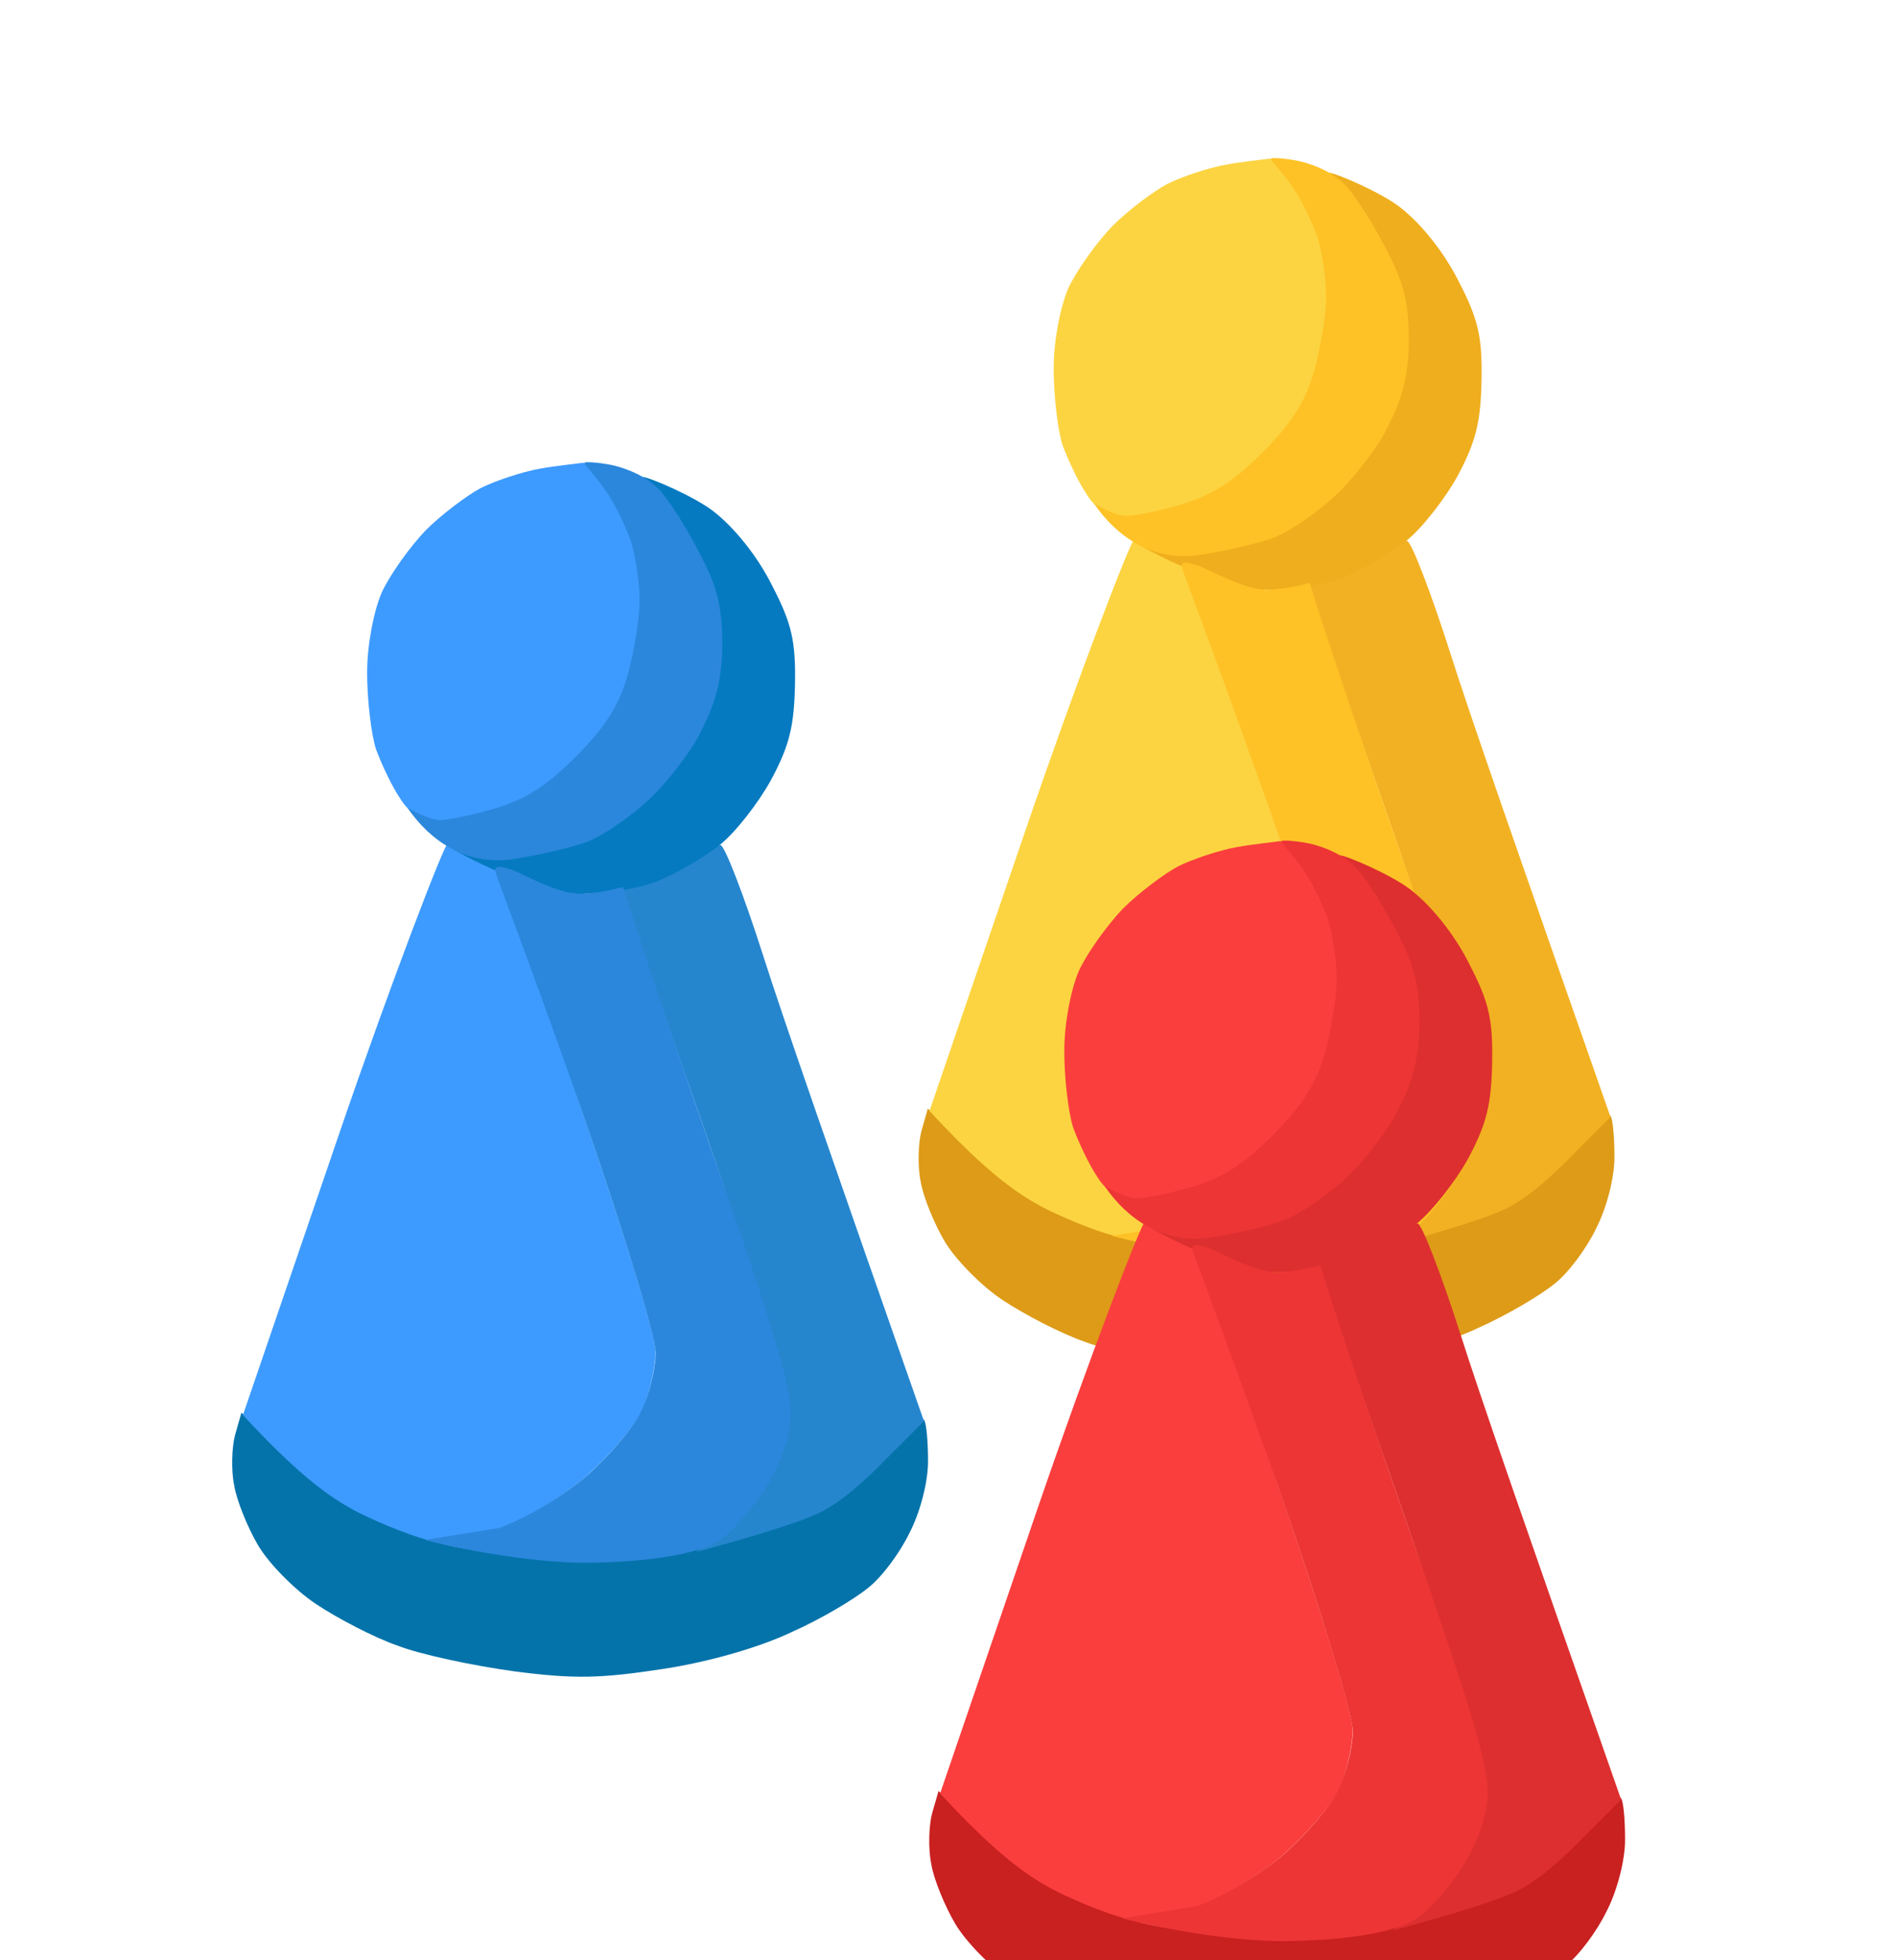 <svg width="30" height="31" viewBox="0 0 30 31" fill="none" xmlns="http://www.w3.org/2000/svg">
<rect width="30" height="31" fill="#E5E5E5"/>
<path d="M-1031 -2367C-1031 -2368.11 -1030.1 -2369 -1029 -2369H20694C20695.1 -2369 20696 -2368.1 20696 -2367V14419C20696 14420.1 20695.1 14421 20694 14421H-1029C-1030.11 14421 -1031 14420.1 -1031 14419V-2367Z" fill="#CDCDCD"/>
<path d="M-1029 -2368H20694V-2370H-1029V-2368ZM20695 -2367V14419H20697V-2367H20695ZM20694 14420H-1029V14422H20694V14420ZM-1030 14419V-2367H-1032V14419H-1030ZM-1029 14420C-1029.55 14420 -1030 14419.6 -1030 14419H-1032C-1032 14420.7 -1030.66 14422 -1029 14422V14420ZM20695 14419C20695 14419.6 20694.6 14420 20694 14420V14422C20695.7 14422 20697 14420.7 20697 14419H20695ZM20694 -2368C20694.6 -2368 20695 -2367.55 20695 -2367H20697C20697 -2368.66 20695.7 -2370 20694 -2370V-2368ZM-1029 -2370C-1030.66 -2370 -1032 -2368.66 -1032 -2367H-1030C-1030 -2367.55 -1029.55 -2368 -1029 -2368V-2370Z" fill="black" fill-opacity="0.1"/>
<g clip-path="url(#clip0_5719_852)">
<rect width="1920" height="9148" transform="translate(-368 -1877)" fill="white"/>
<g filter="url(#filter0_d_5719_852)">
<rect x="-17" y="-24" width="1218" height="167" rx="12" fill="white" shape-rendering="crispEdges"/>
<path d="M14.735 27.476C14.685 27.236 14.697 26.869 14.748 26.679L14.85 26.324L15.571 26.99C15.888 27.332 16.463 27.736 16.831 27.913C17.186 28.09 17.702 28.325 18.145 28.426C18.576 28.527 19.527 28.616 20.262 28.616C21.226 28.616 21.86 28.54 22.544 28.35C23.064 28.211 23.723 27.957 24.002 27.805C24.281 27.641 24.75 27.248 25.054 26.932C25.346 26.603 25.624 26.387 25.65 26.438C25.688 26.489 25.713 26.78 25.713 27.096C25.713 27.426 25.586 27.907 25.422 28.223C25.27 28.54 24.978 28.932 24.762 29.097C24.547 29.274 24.015 29.591 23.558 29.793C23.051 30.034 22.265 30.262 21.53 30.376C20.529 30.528 20.123 30.54 19.16 30.414C18.513 30.325 17.676 30.148 17.321 30.009C16.954 29.882 16.371 29.578 16.028 29.35C15.686 29.122 15.28 28.704 15.116 28.426C14.951 28.147 14.773 27.717 14.735 27.476Z" fill="#C92020"/>
<path d="M3.706 21.492C3.655 21.252 3.668 20.885 3.719 20.695L3.82 20.34L4.542 21.006C4.859 21.348 5.434 21.752 5.802 21.929C6.157 22.106 6.672 22.341 7.116 22.442C7.547 22.543 8.498 22.632 9.233 22.632C10.196 22.632 10.83 22.556 11.515 22.366C12.034 22.227 12.694 21.974 12.973 21.822C13.251 21.657 13.72 21.265 14.025 20.948C14.316 20.619 14.595 20.404 14.62 20.454C14.659 20.505 14.684 20.796 14.684 21.113C14.684 21.442 14.557 21.923 14.392 22.239C14.24 22.556 13.949 22.948 13.733 23.113C13.518 23.29 12.985 23.607 12.529 23.809C12.022 24.05 11.236 24.278 10.501 24.392C9.499 24.544 9.094 24.556 8.13 24.43C7.484 24.341 6.647 24.164 6.292 24.025C5.924 23.898 5.341 23.594 4.999 23.366C4.657 23.138 4.251 22.721 4.086 22.442C3.922 22.163 3.744 21.733 3.706 21.492Z" fill="#0473AA"/>
<path d="M14.567 16.683C14.517 16.442 14.529 16.075 14.58 15.885L14.681 15.531L15.403 16.197C15.72 16.538 16.295 16.942 16.663 17.119C17.018 17.297 17.534 17.531 17.977 17.633C18.408 17.734 19.359 17.822 20.094 17.822C21.058 17.822 21.692 17.746 22.376 17.556C22.896 17.417 23.555 17.164 23.834 17.012C24.113 16.848 24.582 16.455 24.886 16.139C25.178 15.809 25.456 15.594 25.482 15.645C25.52 15.695 25.545 15.987 25.545 16.303C25.545 16.632 25.418 17.113 25.254 17.43C25.102 17.746 24.81 18.139 24.595 18.303C24.379 18.481 23.846 18.797 23.39 19C22.883 19.24 22.097 19.468 21.362 19.582C20.36 19.734 19.955 19.747 18.991 19.62C18.345 19.532 17.508 19.354 17.153 19.215C16.786 19.088 16.203 18.785 15.86 18.557C15.518 18.329 15.113 17.911 14.948 17.633C14.783 17.354 14.605 16.923 14.567 16.683Z" fill="#DD9B17"/>
<path d="M10.504 11.835C10.834 11.72 11.056 11.575 11.12 11.499C11.196 11.423 11.336 11.364 11.4 11.364C11.463 11.364 11.767 12.149 12.071 13.098C12.376 14.06 13.124 16.208 14.62 20.475L14.032 21.062C13.689 21.417 13.295 21.771 12.94 21.936C12.597 22.1 11.591 22.392 11.008 22.544C11.008 22.544 11.561 22.138 11.764 21.936C11.967 21.733 12.113 21.399 12.24 21.146C12.354 20.893 12.436 20.593 12.436 20.353C12.436 20.112 11.932 18.125 11.197 16.01C10.461 13.909 9.832 12.084 9.832 12.058C9.832 12.046 10.187 11.961 10.504 11.835Z" fill="#2586CE"/>
<path d="M21.367 7.025C21.697 6.911 21.92 6.765 21.983 6.689C22.059 6.613 22.2 6.554 22.263 6.554C22.326 6.554 22.631 7.339 22.935 8.289C23.239 9.251 23.987 11.399 25.483 15.665L24.895 16.253C24.553 16.607 24.158 16.961 23.803 17.126C23.461 17.291 22.454 17.583 21.871 17.735C21.871 17.735 22.424 17.328 22.627 17.126C22.83 16.923 22.977 16.59 23.103 16.336C23.217 16.083 23.299 15.784 23.299 15.543C23.299 15.303 22.796 13.315 22.06 11.201C21.325 9.099 20.696 7.274 20.696 7.249C20.696 7.236 21.051 7.152 21.367 7.025Z" fill="#F2B122"/>
<path d="M7.609 5.717C7.837 5.603 8.255 5.464 8.534 5.413C8.813 5.363 9.139 5.332 9.216 5.319C9.292 5.307 9.552 5.595 9.691 5.823C9.831 6.05 9.939 6.334 10.027 6.55C10.104 6.752 10.139 7.156 10.139 7.472C10.152 7.789 10.073 8.348 9.971 8.703C9.832 9.196 9.601 9.521 9.132 9.989C8.663 10.457 8.31 10.689 7.816 10.828C7.461 10.929 7.013 10.984 6.848 10.984C6.683 10.984 6.468 10.845 6.341 10.642C6.202 10.44 6.037 10.085 5.948 9.845C5.872 9.604 5.809 9.06 5.809 8.642C5.809 8.199 5.91 7.68 6.037 7.376C6.164 7.097 6.48 6.654 6.734 6.388C6.987 6.135 7.393 5.831 7.609 5.717Z" fill="#3D9BFF"/>
<path d="M3.844 20.378L5.365 15.934C6.202 13.491 7.037 11.331 7.088 11.331C7.149 11.331 7.459 11.503 7.685 11.629L7.704 11.639C7.919 11.778 8.101 11.975 8.152 12.114C8.215 12.241 8.623 13.896 9.244 15.668C9.865 17.466 10.372 19.112 10.372 19.378C10.372 19.631 10.271 20.062 10.157 20.315C10.03 20.568 9.637 21.024 9.295 21.328C8.952 21.632 8.344 22.012 7.964 22.151C7.583 22.29 7.127 22.404 6.949 22.391C6.772 22.379 6.265 22.201 5.809 21.986C5.289 21.746 4.769 21.378 3.844 20.378Z" fill="#3D9BFF"/>
<path d="M11.273 7.376C11.184 7.021 10.943 6.502 10.753 6.211V6.198C10.487 5.818 10.029 5.543 10.168 5.543C10.27 5.543 10.994 5.856 11.286 6.084C11.615 6.337 11.983 6.793 12.211 7.249C12.528 7.857 12.591 8.135 12.579 8.819C12.566 9.49 12.49 9.794 12.198 10.338C11.995 10.706 11.628 11.174 11.387 11.364C11.146 11.554 10.715 11.807 10.436 11.921C10.157 12.047 9.587 12.136 9.169 12.136C8.712 12.149 7.76 11.779 7.145 11.415L8.488 11.499C8.843 11.448 8.993 11.392 9.272 11.303C9.551 11.202 9.948 10.883 10.252 10.604C10.556 10.313 10.893 9.933 11.032 9.655C11.171 9.376 11.324 8.895 11.362 8.578C11.387 8.262 11.349 7.718 11.273 7.376Z" fill="#057AC0"/>
<path d="M9.588 5.768C9.461 5.565 9.245 5.357 9.245 5.319C9.245 5.294 9.568 5.32 9.765 5.375C10.069 5.46 10.31 5.603 10.463 5.78C10.615 5.958 10.868 6.363 11.033 6.679C11.261 7.122 11.429 7.424 11.429 8.171C11.429 8.893 11.248 9.262 11.046 9.655C10.893 9.933 10.551 10.376 10.285 10.63C10.019 10.883 9.588 11.187 9.322 11.3C9.068 11.402 8.51 11.528 8.079 11.592C7.369 11.68 6.809 11.303 6.445 10.772C6.445 10.772 6.8 10.98 6.977 10.968C7.155 10.955 7.446 10.895 7.8 10.794C8.295 10.655 8.637 10.44 9.106 9.971C9.575 9.503 9.791 9.161 9.93 8.68C10.031 8.313 10.12 7.781 10.12 7.502C10.12 7.224 10.057 6.793 9.981 6.553C9.892 6.312 9.727 5.958 9.588 5.768Z" fill="#2B87DC"/>
<path d="M9.246 15.681C8.624 13.896 7.924 12.03 7.873 11.89C7.797 11.688 7.835 11.675 8.089 11.751C8.241 11.802 8.84 12.149 9.195 12.136C9.562 12.123 9.861 12.018 9.861 12.03C9.861 12.056 10.463 13.921 11.21 16.048C12.326 19.264 12.541 19.998 12.503 20.48C12.465 20.834 12.301 21.265 12.072 21.594C11.87 21.898 11.565 22.239 11.388 22.353C11.147 22.518 10.554 22.687 9.413 22.712C8.576 22.737 7.41 22.531 6.725 22.353L7.902 22.163C8.346 21.999 8.916 21.657 9.296 21.328C9.639 21.024 10.031 20.568 10.146 20.315C10.272 20.062 10.374 19.644 10.374 19.391C10.374 19.137 9.867 17.466 9.246 15.681Z" fill="#2B87DC"/>
<path d="M18.472 0.908C18.7 0.794 19.118 0.654 19.397 0.604C19.676 0.553 20.003 0.522 20.079 0.51C20.155 0.497 20.415 0.785 20.555 1.013C20.694 1.241 20.802 1.525 20.891 1.74C20.967 1.943 21.003 2.346 21.003 2.663C21.015 2.979 20.936 3.539 20.835 3.893C20.695 4.387 20.464 4.711 19.995 5.179C19.526 5.648 19.173 5.879 18.679 6.018C18.324 6.12 17.876 6.174 17.711 6.174C17.547 6.174 17.331 6.035 17.204 5.833C17.065 5.63 16.9 5.276 16.811 5.035C16.735 4.794 16.672 4.25 16.672 3.832C16.672 3.389 16.773 2.87 16.9 2.566C17.027 2.288 17.344 1.844 17.597 1.579C17.851 1.325 18.256 1.021 18.472 0.908Z" fill="#FCD441"/>
<path d="M14.707 15.569L16.228 11.125C17.065 8.681 17.9 6.522 17.951 6.522C18.013 6.522 18.322 6.693 18.549 6.819L18.567 6.829C18.782 6.968 18.964 7.165 19.015 7.305C19.078 7.431 19.486 9.086 20.107 10.859C20.728 12.657 21.235 14.303 21.235 14.569C21.235 14.822 21.134 15.252 21.02 15.505C20.893 15.759 20.5 16.214 20.158 16.518C19.816 16.822 19.207 17.202 18.827 17.341C18.447 17.48 17.99 17.595 17.813 17.582C17.635 17.569 17.128 17.392 16.672 17.177C16.152 16.936 15.632 16.569 14.707 15.569Z" fill="#FCD441"/>
<path d="M22.136 2.566C22.048 2.212 21.807 1.693 21.617 1.401V1.389C21.351 1.009 20.892 0.733 21.032 0.733C21.133 0.733 21.858 1.047 22.149 1.275C22.479 1.528 22.846 1.984 23.075 2.439C23.391 3.047 23.455 3.326 23.442 4.009C23.429 4.68 23.353 4.984 23.062 5.529C22.859 5.896 22.491 6.364 22.25 6.554C22.01 6.744 21.579 6.997 21.3 7.111C21.021 7.238 20.451 7.327 20.032 7.327C19.576 7.339 18.624 6.969 18.008 6.606L19.352 6.689C19.707 6.639 19.857 6.582 20.136 6.494C20.415 6.392 20.811 6.073 21.116 5.795C21.42 5.503 21.756 5.124 21.896 4.845C22.035 4.567 22.187 4.085 22.225 3.769C22.25 3.452 22.212 2.908 22.136 2.566Z" fill="#EFAE1D"/>
<path d="M20.451 0.958C20.324 0.756 20.108 0.548 20.108 0.51C20.108 0.484 20.432 0.511 20.629 0.566C20.932 0.65 21.174 0.794 21.326 0.971C21.478 1.148 21.731 1.553 21.896 1.87C22.124 2.313 22.292 2.615 22.292 3.362C22.292 4.083 22.112 4.453 21.909 4.845C21.757 5.124 21.415 5.567 21.148 5.82C20.882 6.073 20.451 6.377 20.185 6.491C19.931 6.592 19.374 6.719 18.943 6.782C18.233 6.871 17.673 6.494 17.309 5.962C17.309 5.962 17.663 6.171 17.84 6.158C18.018 6.145 18.309 6.086 18.664 5.984C19.158 5.845 19.5 5.63 19.969 5.162C20.439 4.693 20.654 4.351 20.793 3.87C20.895 3.503 20.983 2.971 20.983 2.693C20.983 2.414 20.92 1.984 20.844 1.743C20.755 1.503 20.591 1.148 20.451 0.958Z" fill="#FEC226"/>
<path d="M20.109 10.871C19.488 9.086 18.787 7.22 18.736 7.081C18.66 6.878 18.698 6.866 18.952 6.942C19.104 6.992 19.703 7.339 20.058 7.327C20.426 7.314 20.724 7.208 20.724 7.221C20.724 7.246 21.326 9.112 22.074 11.239C23.189 14.454 23.405 15.189 23.367 15.67C23.329 16.024 23.164 16.455 22.936 16.784C22.733 17.088 22.429 17.43 22.251 17.544C22.01 17.708 21.417 17.877 20.276 17.902C19.44 17.928 18.273 17.721 17.589 17.544L18.765 17.354C19.209 17.189 19.779 16.847 20.16 16.518C20.502 16.214 20.895 15.759 21.009 15.505C21.136 15.252 21.237 14.834 21.237 14.581C21.237 14.328 20.73 12.657 20.109 10.871Z" fill="#FEC226"/>
<path d="M21.535 17.818C21.865 17.704 22.088 17.559 22.151 17.483C22.227 17.407 22.367 17.348 22.431 17.348C22.494 17.348 22.798 18.133 23.103 19.082C23.407 20.044 24.155 22.192 25.651 26.459L25.063 27.046C24.721 27.401 24.326 27.755 23.971 27.919C23.629 28.084 22.622 28.376 22.039 28.528C22.039 28.528 22.592 28.122 22.795 27.919C22.998 27.717 23.144 27.383 23.271 27.13C23.385 26.877 23.467 26.577 23.467 26.337C23.467 26.096 22.963 24.108 22.228 21.994C21.493 19.892 20.863 18.067 20.863 18.042C20.863 18.029 21.218 17.945 21.535 17.818Z" fill="#DD2F2F"/>
<path d="M18.64 11.701C18.868 11.587 19.286 11.448 19.565 11.397C19.844 11.347 20.171 11.316 20.247 11.303C20.323 11.29 20.583 11.579 20.723 11.806C20.862 12.034 20.97 12.318 21.059 12.534C21.135 12.736 21.171 13.14 21.171 13.456C21.183 13.773 21.104 14.332 21.003 14.687C20.863 15.18 20.632 15.504 20.163 15.973C19.694 16.441 19.341 16.672 18.847 16.812C18.492 16.913 18.044 16.968 17.879 16.968C17.715 16.968 17.499 16.829 17.372 16.626C17.233 16.424 17.068 16.069 16.979 15.828C16.903 15.588 16.84 15.043 16.84 14.626C16.84 14.182 16.941 13.663 17.068 13.36C17.195 13.081 17.512 12.638 17.765 12.372C18.019 12.119 18.424 11.815 18.64 11.701Z" fill="#FA3E3D"/>
<path d="M14.875 26.362L16.396 21.918C17.233 19.475 18.068 17.315 18.119 17.315C18.181 17.315 18.49 17.487 18.717 17.613L18.735 17.623C18.951 17.762 19.132 17.959 19.183 18.098C19.246 18.225 19.654 19.88 20.275 21.652C20.896 23.45 21.403 25.096 21.403 25.362C21.403 25.615 21.302 26.046 21.188 26.299C21.061 26.552 20.668 27.008 20.326 27.312C19.984 27.616 19.375 27.995 18.995 28.135C18.614 28.274 18.158 28.388 17.981 28.375C17.803 28.363 17.296 28.185 16.84 27.97C16.32 27.73 15.8 27.362 14.875 26.362Z" fill="#FA3E3D"/>
<path d="M22.304 13.36C22.216 13.005 21.975 12.486 21.785 12.195V12.182C21.518 11.802 21.06 11.527 21.2 11.527C21.301 11.527 22.026 11.84 22.317 12.068C22.647 12.321 23.014 12.777 23.242 13.233C23.559 13.841 23.623 14.119 23.61 14.803C23.597 15.474 23.521 15.778 23.23 16.322C23.027 16.689 22.659 17.158 22.419 17.348C22.178 17.538 21.747 17.791 21.468 17.905C21.189 18.031 20.618 18.12 20.2 18.12C19.744 18.133 18.792 17.762 18.176 17.399L19.52 17.483C19.875 17.432 20.025 17.376 20.304 17.287C20.583 17.186 20.98 16.867 21.284 16.588C21.588 16.297 21.924 15.917 22.064 15.639C22.203 15.36 22.355 14.879 22.393 14.562C22.419 14.246 22.381 13.701 22.304 13.36Z" fill="#DD2F2F"/>
<path d="M20.619 11.752C20.492 11.549 20.276 11.341 20.276 11.303C20.276 11.278 20.6 11.304 20.797 11.359C21.1 11.444 21.342 11.587 21.494 11.764C21.646 11.941 21.899 12.347 22.064 12.663C22.292 13.106 22.46 13.408 22.46 14.155C22.46 14.877 22.28 15.246 22.077 15.639C21.925 15.917 21.582 16.36 21.316 16.613C21.05 16.867 20.619 17.17 20.353 17.284C20.099 17.386 19.542 17.512 19.111 17.576C18.401 17.664 17.84 17.287 17.477 16.756C17.477 16.756 17.831 16.964 18.009 16.951C18.186 16.939 18.477 16.879 18.832 16.778C19.326 16.639 19.668 16.423 20.137 15.955C20.606 15.486 20.822 15.145 20.961 14.664C21.063 14.296 21.151 13.765 21.151 13.486C21.151 13.208 21.088 12.777 21.012 12.537C20.923 12.296 20.759 11.941 20.619 11.752Z" fill="#ED3535"/>
<path d="M20.277 21.665C19.656 19.88 18.955 18.014 18.904 17.874C18.828 17.672 18.866 17.659 19.12 17.735C19.272 17.786 19.871 18.133 20.226 18.12C20.594 18.107 20.892 18.001 20.892 18.014C20.892 18.039 21.494 19.905 22.242 22.032C23.357 25.248 23.573 25.982 23.535 26.463C23.497 26.818 23.332 27.248 23.104 27.578C22.901 27.881 22.597 28.223 22.419 28.337C22.178 28.502 21.585 28.671 20.444 28.696C19.608 28.721 18.441 28.515 17.756 28.337L18.933 28.147C19.377 27.983 19.947 27.641 20.328 27.312C20.67 27.008 21.063 26.552 21.177 26.299C21.304 26.046 21.405 25.628 21.405 25.375C21.405 25.121 20.898 23.45 20.277 21.665Z" fill="#ED3535"/>
</g>
</g>
<defs>
<filter id="filter0_d_5719_852" x="-27" y="-32" width="1238" height="187" filterUnits="userSpaceOnUse" color-interpolation-filters="sRGB">
<feFlood flood-opacity="0" result="BackgroundImageFix"/>
<feColorMatrix in="SourceAlpha" type="matrix" values="0 0 0 0 0 0 0 0 0 0 0 0 0 0 0 0 0 0 127 0" result="hardAlpha"/>
<feOffset dy="2"/>
<feGaussianBlur stdDeviation="5"/>
<feComposite in2="hardAlpha" operator="out"/>
<feColorMatrix type="matrix" values="0 0 0 0 0 0 0 0 0 0 0 0 0 0 0 0 0 0 0.08 0"/>
<feBlend mode="normal" in2="BackgroundImageFix" result="effect1_dropShadow_5719_852"/>
<feBlend mode="normal" in="SourceGraphic" in2="effect1_dropShadow_5719_852" result="shape"/>
</filter>
<clipPath id="clip0_5719_852">
<rect width="1920" height="9148" fill="white" transform="translate(-368 -1877)"/>
</clipPath>
</defs>
</svg>
